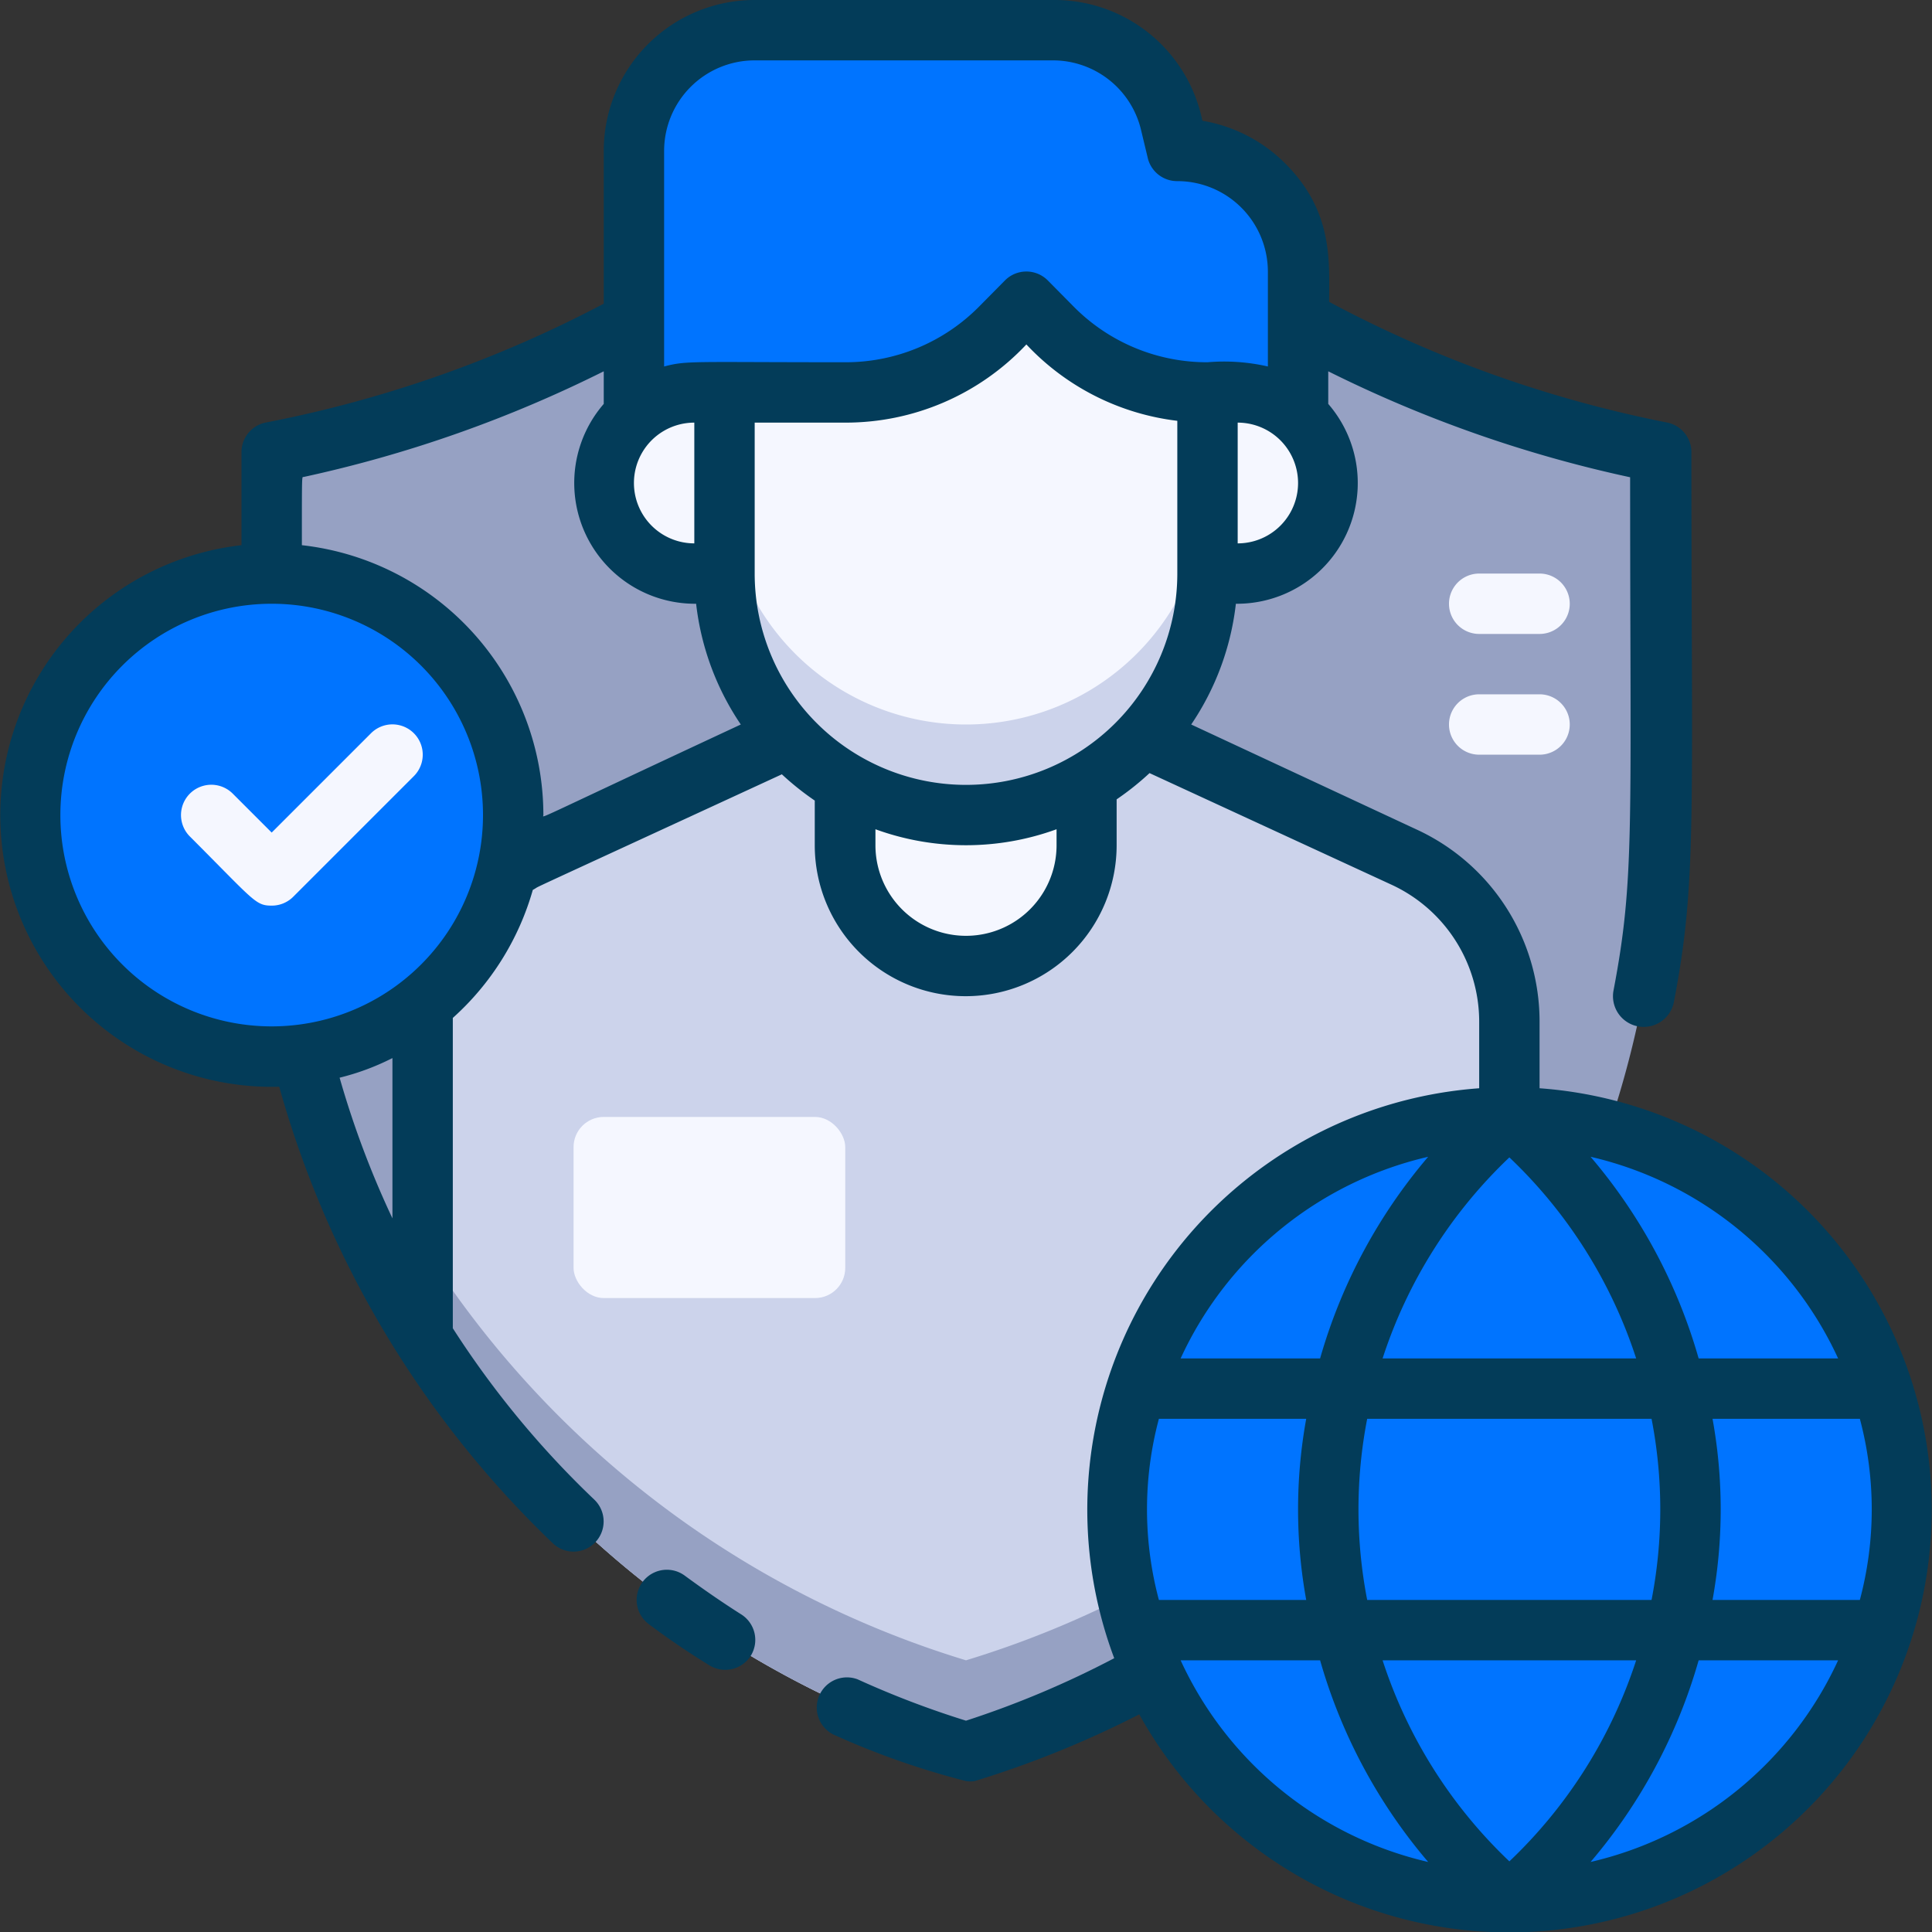 <?xml version="1.0" encoding="UTF-8"?> <svg xmlns="http://www.w3.org/2000/svg" height="512" viewBox="0 0 64 64" width="512"><rect x="0" y="0" width="64" height="64" fill="#333333" stroke="none"/><g id="Protection_Privacy" data-name="Protection Privacy"><path d="m55 15v12a32.45 32.45 0 0 1 -23 31 32.46 32.46 0 0 1 -23-31v-12a41.6 41.6 0 0 0 23-13 41.56 41.56 0 0 0 23 13z" fill="#96a1c3"></path><path d="m50 33.84v10.42a32.42 32.42 0 0 1 -18 13.74 32.41 32.41 0 0 1 -18-13.74v-10.42a6 6 0 0 1 3.49-5.45l9.51-4.39h10l9.51 4.39a6 6 0 0 1 3.49 5.45z" fill="#ccd3eb"></path><path d="m32 55a32.41 32.41 0 0 1 -18-13.74v3a32.39 32.39 0 0 0 18 13.74 32.42 32.42 0 0 0 18-13.74v-3a32.42 32.42 0 0 1 -18 13.74z" fill="#96a1c3"></path><circle cx="50" cy="50" fill="#0074ff" r="13"></circle><path d="m32 32a4 4 0 0 1 -4-4v-4h8v4a4 4 0 0 1 -4 4z" fill="#f5f7ff"></path><path d="m43 9v7h-22v-11a4 4 0 0 1 4-4h9.88a4 4 0 0 1 3.88 3l.24 1a4 4 0 0 1 4 4z" fill="#0074ff"></path><path d="m32 27a8 8 0 0 1 -8-8v-6h4a7.24 7.24 0 0 0 5.12-2.12l.88-.88.88.88a7.24 7.24 0 0 0 5.12 2.12v6a8 8 0 0 1 -8 8z" fill="#f5f7ff"></path><path d="m32 24a8 8 0 0 1 -8-8v3a8 8 0 0 0 16 0v-3a8 8 0 0 1 -8 8z" fill="#ccd3eb"></path><g fill="#f5f7ff"><path d="m23 19h1v-6h-1a3 3 0 0 0 0 6z"></path><path d="m41 19h-1v-6h1a3 3 0 0 1 0 6z"></path><rect height="6" rx="1" width="9" x="19" y="37"></rect></g><circle cx="9" cy="27" fill="#0074ff" r="8"></circle><path d="m24.54 53.47c-.63-.4-1.25-.83-1.85-1.27a1 1 0 1 0 -1.2 1.6c.64.48 1.3.93 2 1.36a1 1 0 0 0 1.38-.31 1 1 0 0 0 -.33-1.38z" fill="#033c59"></path><path d="m51 36.05v-2.21a7 7 0 0 0 -4.07-6.36l-7.47-3.48a8.93 8.93 0 0 0 1.48-4 4 4 0 0 0 3.06-6.62v-1.08a42.45 42.45 0 0 0 10 3.51c0 11.63.16 13.28-.55 17a1 1 0 0 0 2 .38c.77-4 .58-6.06.58-18.19a1 1 0 0 0 -.79-1 40.27 40.27 0 0 1 -11.21-4c0-1.36.14-3-1.47-4.6a5.06 5.06 0 0 0 -2.73-1.4 5 5 0 0 0 -4.95-4h-9.88a5 5 0 0 0 -5 5v5.06a40.45 40.45 0 0 1 -11.21 3.94 1 1 0 0 0 -.79 1v3.06a9 9 0 0 0 1.25 17.94 33.37 33.37 0 0 0 9.06 15.12 1 1 0 0 0 .69.28 1 1 0 0 0 .69-1.72 30.8 30.8 0 0 1 -4.69-5.68c0-11.35 0-9.86 0-10.28a9 9 0 0 0 2.65-4.24c.44-.24-1.2.53 8.25-3.83a9.24 9.24 0 0 0 1.09.87v1.48a5 5 0 0 0 10 0v-1.52a9.24 9.24 0 0 0 1.09-.87l8 3.69a5 5 0 0 1 2.92 4.54v2.21a14 14 0 0 0 -12.09 18.88 31.29 31.29 0 0 1 -4.91 2.07 30.5 30.5 0 0 1 -3.59-1.37 1 1 0 0 0 -.82 1.82 26.35 26.35 0 0 0 4.41 1.55.92.92 0 0 0 .29 0 33.44 33.44 0 0 0 5.45-2.21 14 14 0 1 0 13.26-20.74zm-28-22.05v4a2 2 0 0 1 0-4zm2 5v-5h3a8.21 8.21 0 0 0 6-2.59 8.18 8.18 0 0 0 5 2.53v5.06a7 7 0 0 1 -14 0zm16-1v-4a2 2 0 0 1 0 4zm-16-16h9.88a3 3 0 0 1 2.91 2.27l.24 1a1 1 0 0 0 .97.73 3 3 0 0 1 3 3v3.14a6.5 6.5 0 0 0 -2-.14 6.21 6.21 0 0 1 -4.42-1.83l-.87-.88a1 1 0 0 0 -1.42 0l-.87.88a6.21 6.21 0 0 1 -4.42 1.83c-5.14 0-5.23-.06-6 .14v-7.14a3 3 0 0 1 3-3zm-12 38.36a30.73 30.73 0 0 1 -1.75-4.66 8.16 8.16 0 0 0 1.75-.65zm-4-6.36a7 7 0 1 1 7-7 7 7 0 0 1 -7 7zm1-15.94c0-2.5 0-2.24.06-2.26a42.27 42.27 0 0 0 9.94-3.5v1.08a4 4 0 0 0 3.06 6.62 8.93 8.93 0 0 0 1.48 4c-7.08 3.3-6.54 3.1-6.54 3a9 9 0 0 0 -8-8.94zm25 9.94a3 3 0 0 1 -6 0v-.53a8.77 8.77 0 0 0 6 0zm10.8 27h8.4a16 16 0 0 1 -4.2 6.66 16 16 0 0 1 -4.2-6.66zm-.51-2a15.73 15.73 0 0 1 0-6h9.42a15.73 15.73 0 0 1 0 6zm-6.9-6h4.88a16.8 16.8 0 0 0 0 6h-4.88a11.62 11.62 0 0 1 0-6zm15.81-2h-8.4a16 16 0 0 1 4.2-6.66 16 16 0 0 1 4.2 6.66zm2.53 2h4.88a11.62 11.62 0 0 1 0 6h-4.88a16.8 16.8 0 0 0 0-6zm4.16-2h-4.62a17.82 17.82 0 0 0 -3.58-6.68 12 12 0 0 1 8.2 6.68zm-13.58-6.68a17.82 17.82 0 0 0 -3.58 6.68h-4.62a12 12 0 0 1 8.2-6.68zm-8.2 16.68h4.62a17.82 17.82 0 0 0 3.58 6.68 12 12 0 0 1 -8.2-6.68zm13.58 6.68a17.82 17.82 0 0 0 3.58-6.68h4.62a12 12 0 0 1 -8.2 6.68z" fill="#033c59"></path><path d="m9 30c-.54 0-.57-.15-2.71-2.29a1 1 0 0 1 1.42-1.42l1.29 1.29 3.29-3.29a1 1 0 0 1 1.42 1.42l-4 4a1 1 0 0 1 -.71.29z" fill="#f5f7ff"></path><path d="m51 23h-2a1 1 0 0 0 0 2h2a1 1 0 0 0 0-2z" fill="#f5f7ff"></path><path d="m49 21h2a1 1 0 0 0 0-2h-2a1 1 0 0 0 0 2z" fill="#f5f7ff"></path></g></svg> 